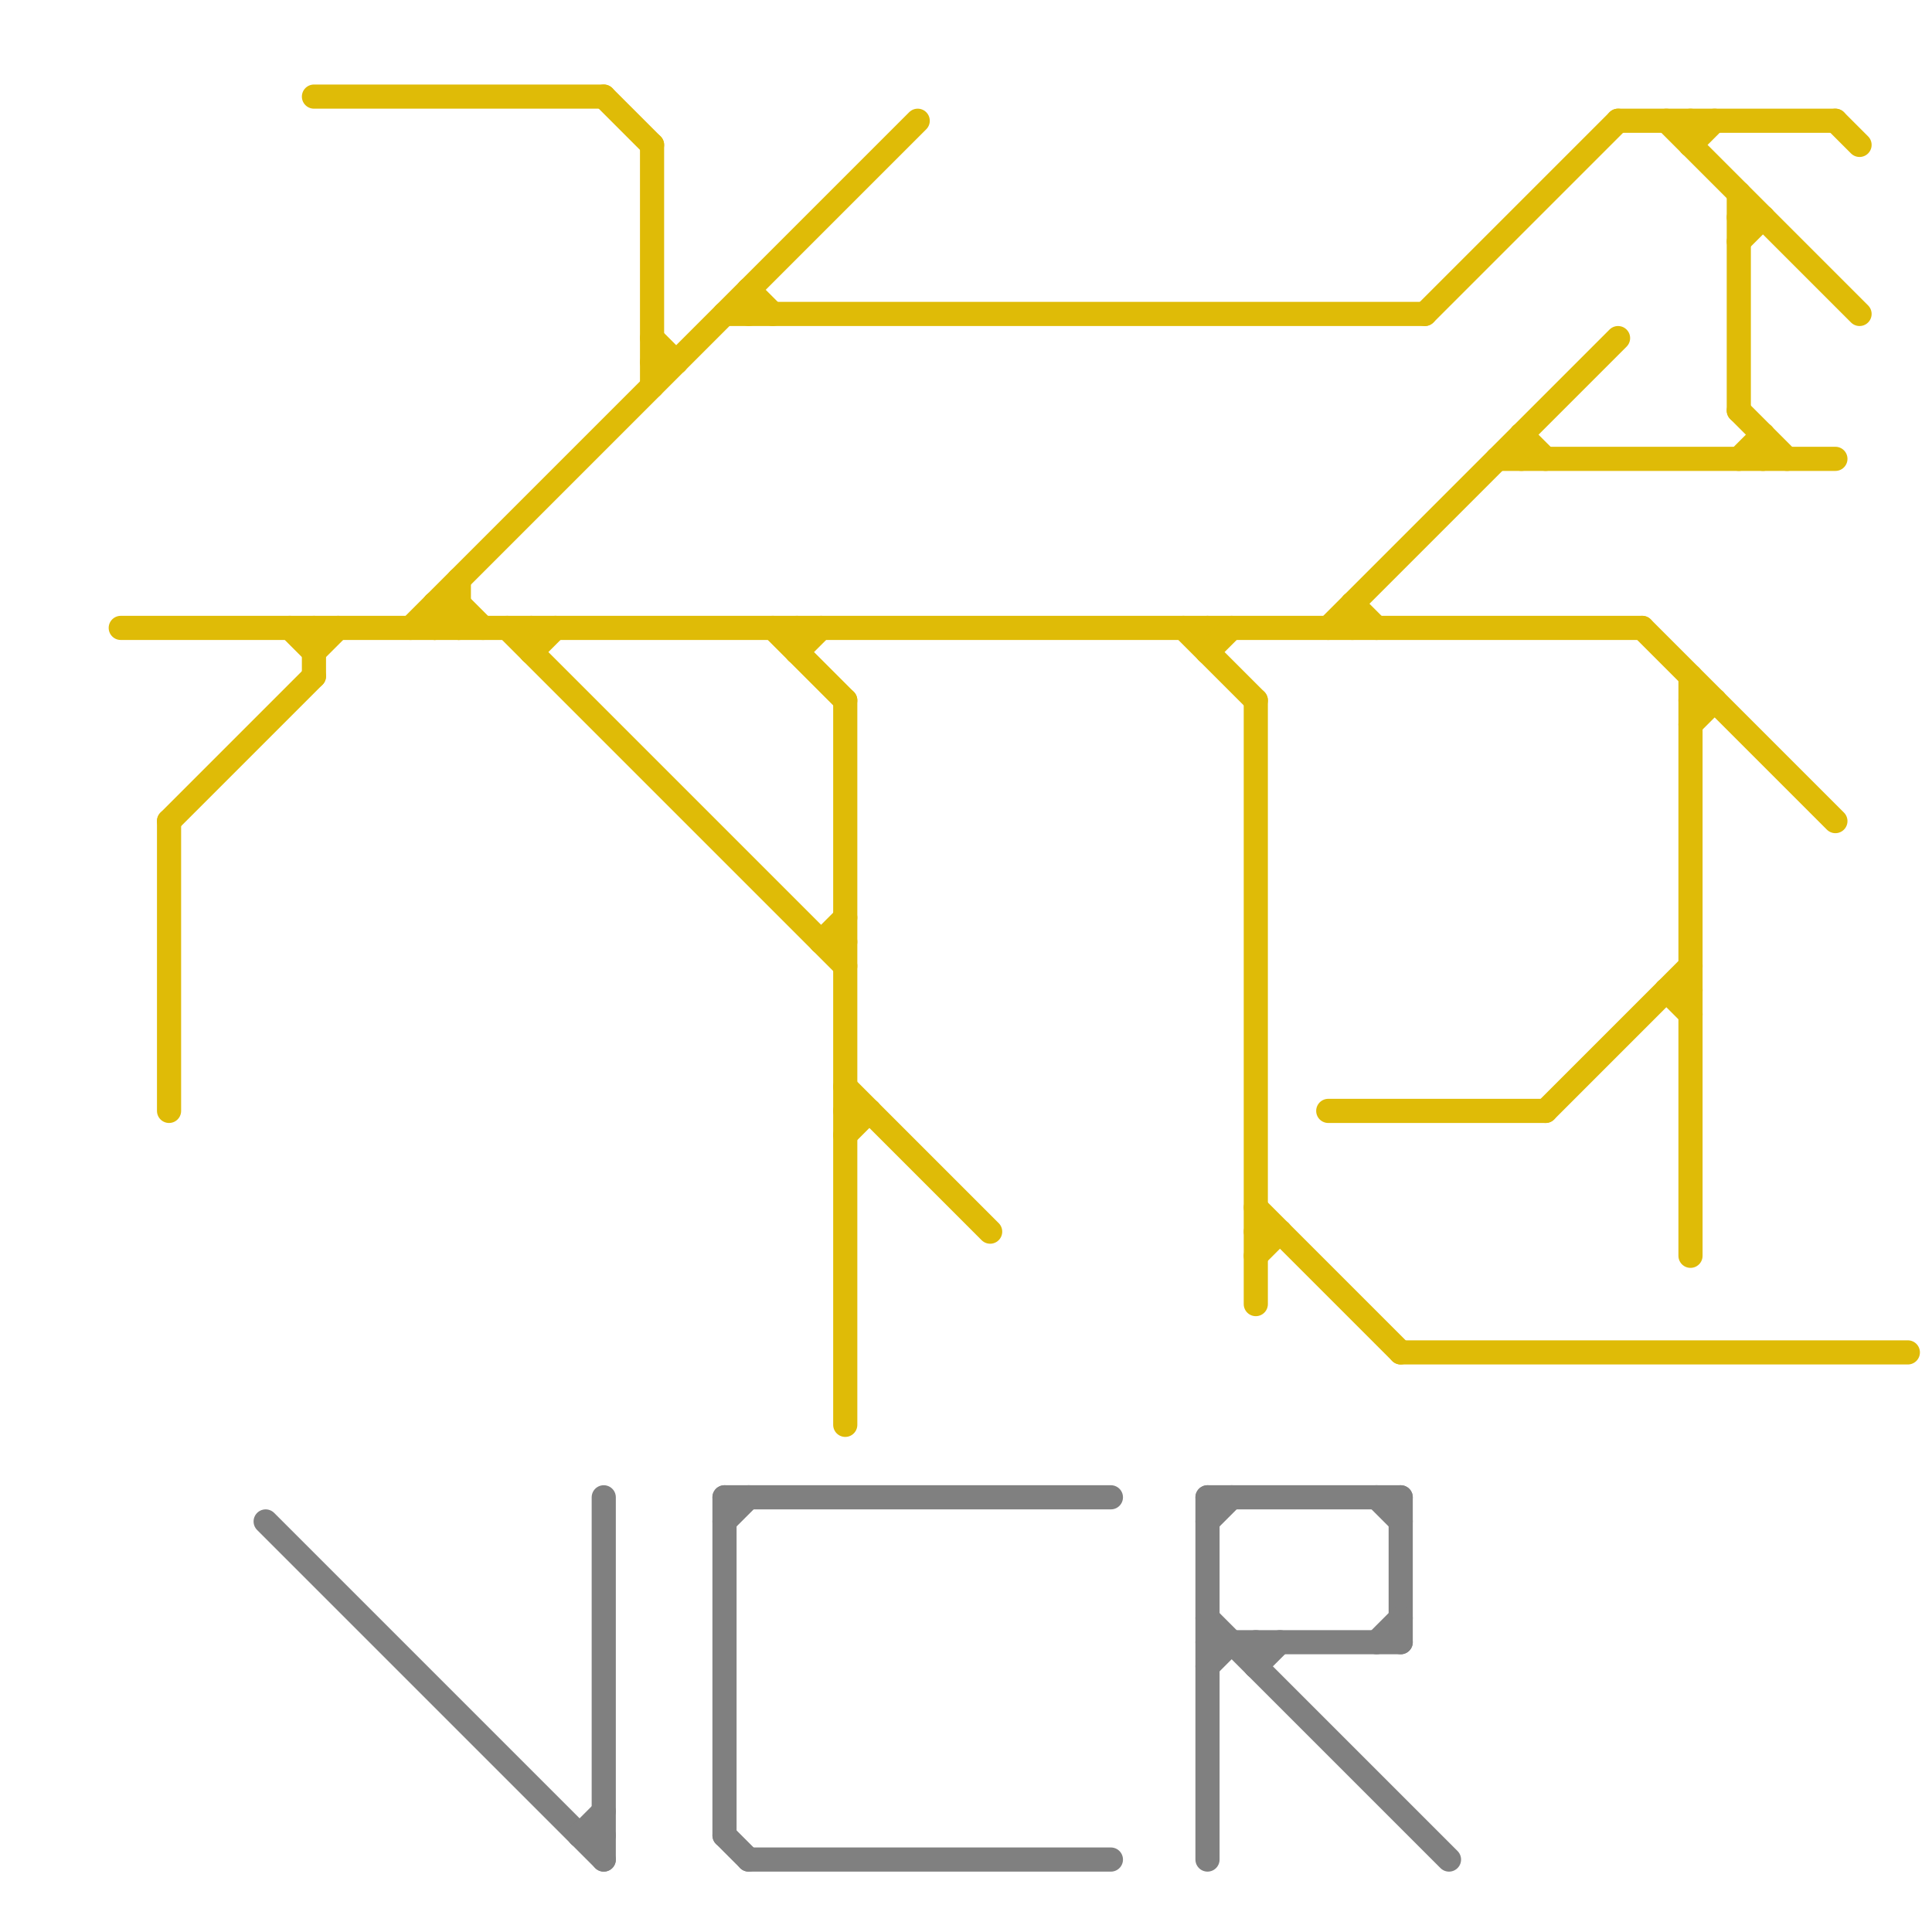 
<svg version="1.1" xmlns="http://www.w3.org/2000/svg" viewBox="0 0 80 80">
<style>text { font: 1px Helvetica; font-weight: 600; white-space: pre; dominant-baseline: central; } line { stroke-width: 1; fill: none; stroke-linecap: round; stroke-linejoin: round; } .c0 { stroke: #dfbb07 } .c1 { stroke: #808080 }</style><defs><g id="wm-xf"><circle r="1.2" fill="#000"/><circle r="0.9" fill="#fff"/><circle r="0.6" fill="#000"/><circle r="0.3" fill="#fff"/></g><g id="wm"><circle r="0.6" fill="#000"/><circle r="0.3" fill="#fff"/></g></defs><line class="c0" x1="72" y1="8" x2="72" y2="17"/><line class="c0" x1="19" y1="24" x2="19" y2="26"/><line class="c0" x1="70" y1="28" x2="70" y2="52"/><line class="c0" x1="73" y1="18" x2="73" y2="19"/><line class="c0" x1="62" y1="19" x2="76" y2="19"/><line class="c0" x1="49" y1="26" x2="52" y2="29"/><line class="c0" x1="56" y1="25" x2="56" y2="26"/><line class="c0" x1="52" y1="29" x2="52" y2="54"/><line class="c0" x1="58" y1="56" x2="79" y2="56"/><line class="c0" x1="63" y1="18" x2="63" y2="19"/><line class="c0" x1="76" y1="5" x2="77" y2="6"/><line class="c0" x1="22" y1="27" x2="23" y2="26"/><line class="c0" x1="72" y1="9" x2="73" y2="9"/><line class="c0" x1="13" y1="27" x2="14" y2="26"/><line class="c0" x1="72" y1="17" x2="74" y2="19"/><line class="c0" x1="64" y1="46" x2="70" y2="40"/><line class="c0" x1="32" y1="26" x2="35" y2="29"/><line class="c0" x1="17" y1="26" x2="38" y2="5"/><line class="c0" x1="72" y1="19" x2="73" y2="18"/><line class="c0" x1="7" y1="34" x2="7" y2="46"/><line class="c0" x1="5" y1="26" x2="68" y2="26"/><line class="c0" x1="72" y1="10" x2="73" y2="9"/><line class="c0" x1="67" y1="5" x2="76" y2="5"/><line class="c0" x1="34" y1="39" x2="35" y2="39"/><line class="c0" x1="50" y1="26" x2="50" y2="27"/><line class="c0" x1="59" y1="13" x2="67" y2="5"/><line class="c0" x1="52" y1="51" x2="53" y2="51"/><line class="c0" x1="18" y1="25" x2="19" y2="26"/><line class="c0" x1="7" y1="34" x2="13" y2="28"/><line class="c0" x1="31" y1="12" x2="32" y2="13"/><line class="c0" x1="35" y1="47" x2="36" y2="46"/><line class="c0" x1="13" y1="26" x2="13" y2="28"/><line class="c0" x1="22" y1="26" x2="22" y2="27"/><line class="c0" x1="69" y1="5" x2="77" y2="13"/><line class="c0" x1="70" y1="6" x2="71" y2="5"/><line class="c0" x1="27" y1="14" x2="28" y2="15"/><line class="c0" x1="33" y1="27" x2="34" y2="26"/><line class="c0" x1="13" y1="4" x2="25" y2="4"/><line class="c0" x1="35" y1="46" x2="36" y2="46"/><line class="c0" x1="25" y1="4" x2="27" y2="6"/><line class="c0" x1="56" y1="25" x2="57" y2="26"/><line class="c0" x1="52" y1="50" x2="58" y2="56"/><line class="c0" x1="68" y1="26" x2="76" y2="34"/><line class="c0" x1="69" y1="41" x2="70" y2="42"/><line class="c0" x1="33" y1="26" x2="33" y2="27"/><line class="c0" x1="34" y1="39" x2="35" y2="38"/><line class="c0" x1="63" y1="18" x2="64" y2="19"/><line class="c0" x1="27" y1="15" x2="28" y2="15"/><line class="c0" x1="31" y1="12" x2="31" y2="13"/><line class="c0" x1="70" y1="5" x2="70" y2="6"/><line class="c0" x1="18" y1="25" x2="18" y2="26"/><line class="c0" x1="70" y1="30" x2="71" y2="29"/><line class="c0" x1="18" y1="25" x2="19" y2="25"/><line class="c0" x1="27" y1="6" x2="27" y2="16"/><line class="c0" x1="21" y1="26" x2="35" y2="40"/><line class="c0" x1="18" y1="26" x2="19" y2="25"/><line class="c0" x1="30" y1="13" x2="59" y2="13"/><line class="c0" x1="50" y1="27" x2="51" y2="26"/><line class="c0" x1="70" y1="29" x2="71" y2="29"/><line class="c0" x1="55" y1="26" x2="67" y2="14"/><line class="c0" x1="35" y1="45" x2="41" y2="51"/><line class="c0" x1="12" y1="26" x2="13" y2="27"/><line class="c0" x1="19" y1="25" x2="20" y2="26"/><line class="c0" x1="69" y1="41" x2="70" y2="41"/><line class="c0" x1="55" y1="46" x2="64" y2="46"/><line class="c0" x1="52" y1="52" x2="53" y2="51"/><line class="c0" x1="35" y1="29" x2="35" y2="59"/><line class="c1" x1="30" y1="76" x2="31" y2="77"/><line class="c1" x1="31" y1="77" x2="46" y2="77"/><line class="c1" x1="30" y1="62" x2="46" y2="62"/><line class="c1" x1="50" y1="63" x2="51" y2="62"/><line class="c1" x1="11" y1="63" x2="25" y2="77"/><line class="c1" x1="57" y1="62" x2="58" y2="63"/><line class="c1" x1="24" y1="76" x2="25" y2="75"/><line class="c1" x1="58" y1="62" x2="58" y2="68"/><line class="c1" x1="30" y1="63" x2="31" y2="62"/><line class="c1" x1="57" y1="68" x2="58" y2="67"/><line class="c1" x1="52" y1="68" x2="52" y2="69"/><line class="c1" x1="25" y1="62" x2="25" y2="77"/><line class="c1" x1="30" y1="62" x2="30" y2="76"/><line class="c1" x1="50" y1="67" x2="60" y2="77"/><line class="c1" x1="50" y1="62" x2="50" y2="77"/><line class="c1" x1="50" y1="69" x2="51" y2="68"/><line class="c1" x1="52" y1="69" x2="53" y2="68"/><line class="c1" x1="50" y1="62" x2="58" y2="62"/><line class="c1" x1="50" y1="68" x2="58" y2="68"/><line class="c1" x1="24" y1="76" x2="25" y2="76"/>
</svg>
